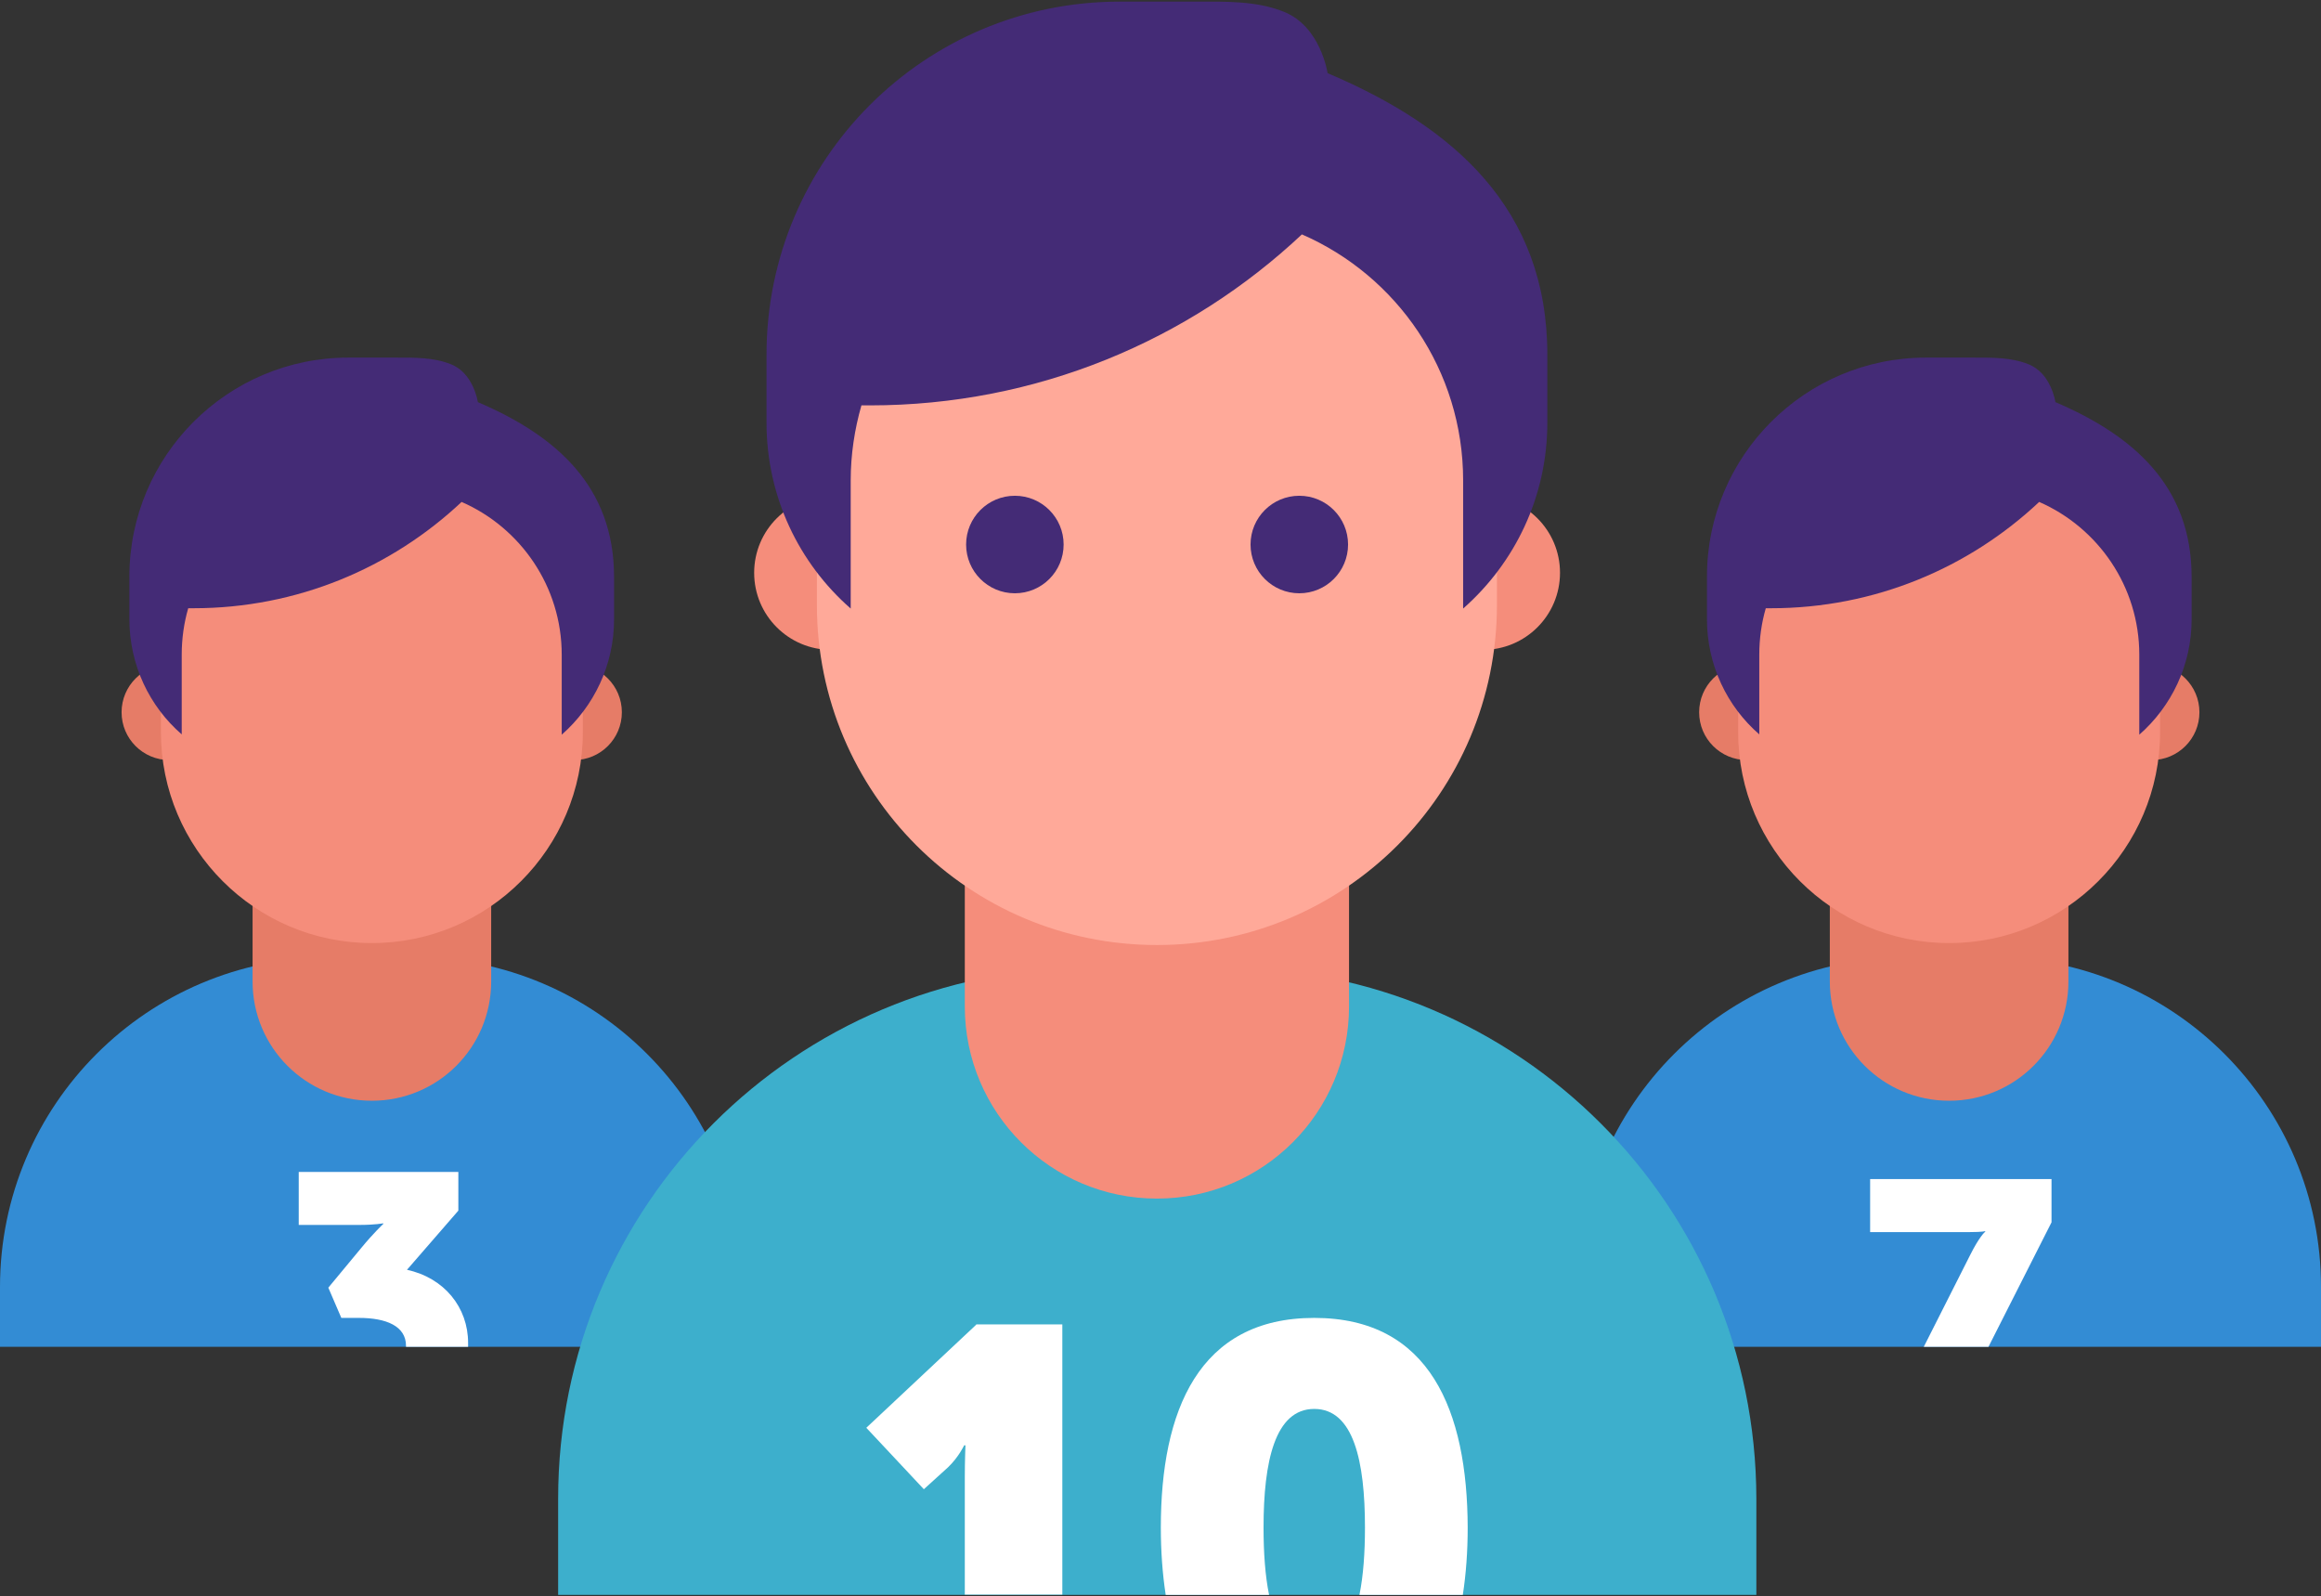 <?xml version="1.0" encoding="UTF-8"?> <svg xmlns="http://www.w3.org/2000/svg" width="714" height="491" viewBox="0 0 714 491" fill="none"><rect x="0" y="0" width="714" height="491" fill="#333333" stroke="none"/> <path d="M612.701 294.5H586.701C530.701 294.5 485.301 339.9 485.301 395.9V414.3H714.001V395.9C714.001 339.9 668.601 294.5 612.701 294.5Z" fill="#338CD4"></path> <path d="M599.601 233.9C579.301 233.9 562.9 250.3 562.9 270.6V301.9C562.9 322.2 579.301 338.6 599.601 338.6C619.901 338.6 636.301 322.2 636.301 301.9V270.6C636.301 250.3 619.901 233.9 599.601 233.9Z" fill="#E67C67"></path> <path d="M537.401 233.8C545.52 233.8 552.101 227.219 552.101 219.1C552.101 210.982 545.52 204.4 537.401 204.4C529.283 204.4 522.701 210.982 522.701 219.1C522.701 227.219 529.283 233.8 537.401 233.8Z" fill="#E67C67"></path> <path d="M661.901 233.8C670.02 233.8 676.601 227.219 676.601 219.1C676.601 210.982 670.02 204.4 661.901 204.4C653.783 204.4 647.201 210.982 647.201 219.1C647.201 227.219 653.783 233.8 661.901 233.8Z" fill="#E67C67"></path> <path d="M599.601 120.201C563.801 120.201 534.701 149.301 534.701 185.101V225.201C534.701 261.001 563.801 290.101 599.601 290.101C635.401 290.101 664.501 261.001 664.501 225.201V185.101C664.501 149.301 635.501 120.201 599.601 120.201Z" fill="#F58D7B"></path> <path d="M606.802 110.001H592.501C555.301 110.001 525.102 140.201 525.102 177.401V190.401C525.102 204.601 531.301 217.301 541.201 225.901V201.401C541.201 196.401 541.901 191.601 543.201 187.101C543.701 187.101 544.302 187.101 544.802 187.101C576.702 187.101 605.702 174.701 627.302 154.401C645.402 162.301 658.102 180.401 658.102 201.401V226.001C668.002 217.301 674.201 204.601 674.201 190.501V177.501C674.201 149.601 656.402 134.001 632.302 123.701C632.302 123.701 631.001 114.701 623.901 112.001C618.601 109.901 612.802 110.001 606.802 110.001Z" fill="#442B76"></path> <path d="M606.101 386.001L591.801 414.301H611.701L631.101 376.001V362.701H575.301V379.001H606.101C610.001 379.001 610.701 378.701 610.701 378.701V378.901C610.601 378.901 608.801 380.601 606.101 386.001Z" fill="white"></path> <path d="M127.4 294.5H101.4C45.4 294.5 0 339.9 0 395.9V414.3H228.8V395.9C228.7 339.9 183.4 294.5 127.4 294.5Z" fill="#338CD4"></path> <path d="M114.399 233.9C94.099 233.9 77.699 250.3 77.699 270.6V301.9C77.699 322.2 94.099 338.6 114.399 338.6C134.699 338.6 151.099 322.2 151.099 301.9V270.6C151.099 250.3 134.599 233.9 114.399 233.9Z" fill="#E67C67"></path> <path d="M52.1 233.8C60.219 233.8 66.8 227.219 66.8 219.1C66.8 210.982 60.219 204.4 52.1 204.4C43.982 204.4 37.4 210.982 37.4 219.1C37.4 227.219 43.982 233.8 52.1 233.8Z" fill="#E67C67"></path> <path d="M176.601 233.8C184.719 233.8 191.301 227.219 191.301 219.1C191.301 210.982 184.719 204.4 176.601 204.4C168.482 204.4 161.9 210.982 161.9 219.1C161.9 227.219 168.482 233.8 176.601 233.8Z" fill="#E67C67"></path> <path d="M114.4 120.201C78.6 120.201 49.5 149.301 49.5 185.101V225.201C49.5 261.001 78.6 290.101 114.4 290.101C150.2 290.101 179.3 261.001 179.3 225.201V185.101C179.3 149.301 150.2 120.201 114.4 120.201Z" fill="#F58D7B"></path> <path d="M121.501 110.001H107.201C70.001 110.001 39.801 140.201 39.801 177.401V190.401C39.801 204.601 46.001 217.301 55.901 225.901V201.401C55.901 196.401 56.601 191.601 57.901 187.101C58.401 187.101 59.001 187.101 59.501 187.101C91.401 187.101 120.401 174.701 142.001 154.401C160.101 162.301 172.801 180.401 172.801 201.401V226.001C182.701 217.301 188.901 204.601 188.901 190.501V177.501C188.901 149.601 171.101 134.001 147.001 123.701C147.001 123.701 145.701 114.701 138.601 112.001C133.301 109.901 127.501 110.001 121.501 110.001Z" fill="#442B76"></path> <path d="M144 414.3C144 413.9 144 413.5 144 413.1C144 402.2 136.7 393.1 125.2 390.6L141 372.4V360.5H91.9V376.8H110.5C115.4 376.8 117.9 376.3 117.9 376.3V376.5C117.9 376.5 114.9 379.3 111.2 383.8L101 396.1L105 405.4H110.4C118.8 405.4 124.9 407.9 124.9 414C124.9 414.1 124.9 414.2 124.9 414.3H144V414.3Z" fill="white"></path> <path d="M376.899 297.701H334.999C244.799 297.701 171.699 370.801 171.699 461.001V490.601H540.299V461.001C540.199 370.801 467.099 297.701 376.899 297.701Z" fill="#3DAFCC"></path> <path d="M355.899 200C323.199 200 296.799 226.5 296.799 259.1V309.6C296.799 342.3 323.299 368.7 355.899 368.7C388.599 368.7 414.999 342.2 414.999 309.6V259.1C415.099 226.4 388.599 200 355.899 200Z" fill="#F58D7B"></path> <path d="M255.7 199.9C268.789 199.9 279.4 189.289 279.4 176.2C279.4 163.111 268.789 152.5 255.7 152.5C242.611 152.5 232 163.111 232 176.2C232 189.289 242.611 199.9 255.7 199.9Z" fill="#F58D7B"></path> <path d="M456.2 199.9C469.289 199.9 479.9 189.289 479.9 176.2C479.9 163.111 469.289 152.5 456.2 152.5C443.111 152.5 432.5 163.111 432.5 176.2C432.5 189.289 443.111 199.9 456.2 199.9Z" fill="#F58D7B"></path> <path d="M355.899 16.9C298.099 16.9 251.299 63.7 251.299 121.5V186.1C251.299 243.9 298.099 290.7 355.899 290.7C413.699 290.7 460.499 243.9 460.499 186.1V121.5C460.499 63.7 413.699 16.9 355.899 16.9Z" fill="#FFA999"></path> <path d="M312.199 182.5C320.483 182.5 327.199 175.784 327.199 167.5C327.199 159.216 320.483 152.5 312.199 152.5C303.915 152.5 297.199 159.216 297.199 167.5C297.199 175.784 303.915 182.5 312.199 182.5Z" fill="#442B76"></path> <path d="M399.699 182.5C407.983 182.5 414.699 175.784 414.699 167.5C414.699 159.216 407.983 152.5 399.699 152.5C391.415 152.5 384.699 159.216 384.699 167.5C384.699 175.784 391.415 182.5 399.699 182.5Z" fill="#442B76"></path> <path d="M367.499 0.501H344.399C284.399 0.501 235.799 49.101 235.799 109.101V130.001C235.799 152.801 245.799 173.301 261.699 187.201V147.801C261.699 139.801 262.899 132.001 264.999 124.701C265.899 124.701 266.699 124.701 267.599 124.701C318.999 124.701 365.799 104.701 400.499 72.101C429.699 84.801 450.099 113.901 450.099 147.801V187.201C465.999 173.201 475.999 152.801 475.999 130.001V109.101C475.999 64.201 447.299 39.001 408.399 22.501C408.399 22.501 406.299 8.101 394.899 3.601C386.399 0.201 377.099 0.501 367.499 0.501Z" fill="#442B76"></path> <path d="M300.3 407.5L266.5 439.2L284.2 458.1L291.7 451.3C295 448.1 296.6 444.6 296.6 444.6H297C297 444.6 296.8 449.5 296.8 454.2V490.5H326.8V407.4H300.3V407.5Z" fill="white"></path> <path d="M404.3 405.4C368.7 405.4 357.1 434 357.1 469.9C357.1 477.1 357.6 484.1 358.6 490.6H390.399C389.199 484.7 388.699 477.6 388.699 469.9C388.699 449.6 392.2 433.4 404.3 433.4C416.4 433.4 419.899 449.5 419.899 469.9C419.899 477.6 419.399 484.7 418.199 490.6H450C451 484.1 451.5 477.2 451.5 469.9C451.4 434 439.9 405.4 404.3 405.4Z" fill="white"></path> </svg> 
